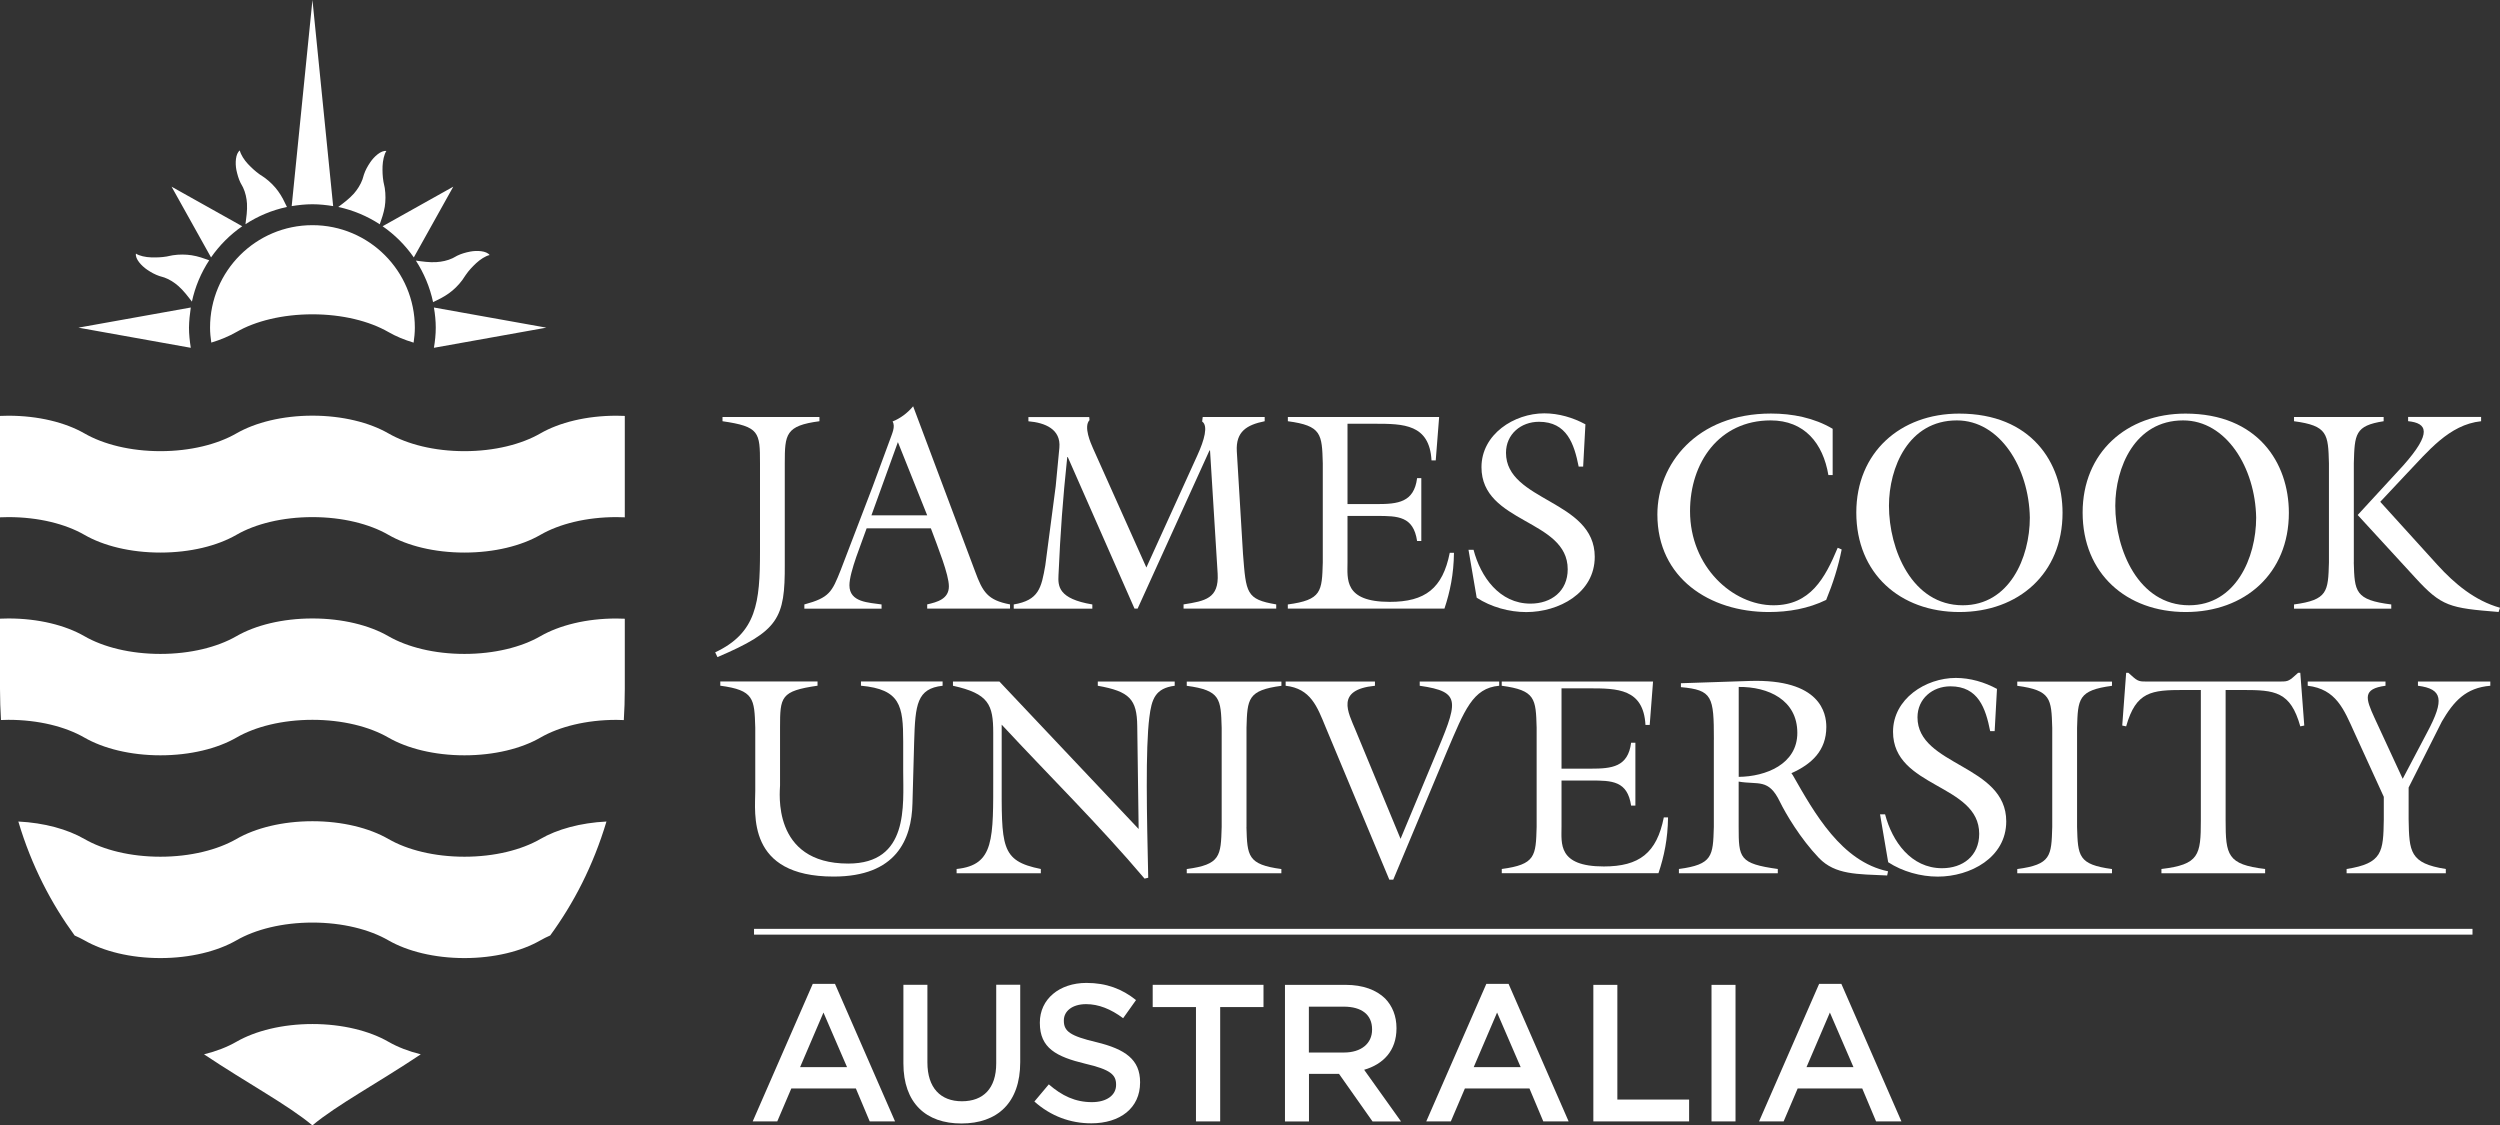 <?xml version="1.0"?>

<svg width="291" height="131" viewBox="0 0 291 131" fill="none" version="1.1" id="svg943" sodipodi:docname="James Cook.svg" inkscape:version="1.1-dev (0486c1a, 2020-10-10)" xmlns:inkscape="http://www.inkscape.org/namespaces/inkscape" xmlns:sodipodi="http://sodipodi.sourceforge.net/DTD/sodipodi-0.dtd" xmlns="http://www.w3.org/2000/svg" xmlns:svg="http://www.w3.org/2000/svg"><rect x="0" y="0" width="291" height="131" fill="#333333" stroke="none"/> <defs id="defs947"></defs> <sodipodi:namedview pagecolor="#616161" bordercolor="#666666" borderopacity="1" objecttolerance="10" gridtolerance="10" guidetolerance="10" inkscape:pageopacity="0" inkscape:pageshadow="2" inkscape:window-width="1328" inkscape:window-height="545" id="namedview945" showgrid="false" inkscape:zoom="1" inkscape:cx="92" inkscape:cy="40.5" inkscape:window-x="0" inkscape:window-y="25" inkscape:window-maximized="0" inkscape:current-layer="svg943"></sodipodi:namedview> <path d="M62.905 74.053C60.705 75.324 57.557 76.116 54.062 76.116C50.56 76.116 47.419 75.324 45.212 74.053C43.012 72.781 39.858 71.989 36.369 71.989C32.874 71.989 29.72 72.781 27.52 74.053C25.313 75.324 22.166 76.116 18.67 76.116C15.175 76.116 12.027 75.324 9.827 74.053C7.62 72.781 4.479 71.989 0.977 71.989C0.648 71.989 0.324 72.001 0 72.013V80.2C0 81.442 0.048 82.635 0.114 83.811C0.402 83.799 0.689 83.787 0.977 83.787C4.479 83.787 7.62 84.584 9.827 85.856C12.027 87.121 15.175 87.919 18.67 87.919C22.166 87.919 25.313 87.127 27.52 85.856C29.714 84.584 32.874 83.787 36.369 83.787C39.864 83.787 43.012 84.584 45.212 85.856C47.413 87.121 50.56 87.919 54.062 87.919C57.557 87.919 60.705 87.127 62.905 85.856C65.106 84.584 68.253 83.793 71.749 83.793C72.043 83.793 72.33 83.811 72.612 83.817C72.684 82.641 72.726 81.448 72.726 80.206V72.019C72.402 72.007 72.085 71.995 71.749 71.995C68.253 71.989 65.106 72.787 62.905 74.053Z" fill="white" id="path875"></path> <path d="M54.062 99.722C50.566 99.722 47.413 98.931 45.212 97.659C43.012 96.388 39.858 95.59 36.369 95.59C32.874 95.59 29.72 96.388 27.52 97.659C25.313 98.925 22.166 99.722 18.67 99.722C15.175 99.722 12.027 98.931 9.827 97.659C7.866 96.526 5.162 95.776 2.134 95.626C3.681 100.814 5.978 105.174 8.688 108.893C9.089 109.073 9.473 109.253 9.827 109.457C12.027 110.722 15.175 111.52 18.67 111.52C22.166 111.52 25.313 110.722 27.52 109.457C29.72 108.185 32.874 107.387 36.369 107.387C39.864 107.387 43.012 108.185 45.212 109.457C47.413 110.722 50.56 111.52 54.062 111.52C57.557 111.52 60.705 110.722 62.905 109.457C63.259 109.247 63.649 109.067 64.044 108.887C66.754 105.174 69.039 100.814 70.592 95.626C67.558 95.776 64.854 96.526 62.899 97.659C60.699 98.931 57.557 99.722 54.062 99.722Z" fill="white" id="path877"></path> <path d="M45.212 121.26C43.012 119.994 39.858 119.197 36.369 119.197C32.874 119.197 29.72 119.994 27.52 121.26C26.458 121.872 25.181 122.369 23.748 122.723C28.821 126.112 33.509 128.607 36.363 130.994C39.217 128.607 43.906 126.112 48.978 122.723C47.551 122.369 46.274 121.872 45.212 121.26Z" fill="white" id="path879"></path> <path d="M62.905 50.446C60.705 51.718 57.557 52.515 54.062 52.515C50.56 52.515 47.419 51.718 45.212 50.446C43.012 49.181 39.858 48.383 36.369 48.383C32.874 48.383 29.72 49.181 27.52 50.446C25.313 51.718 22.166 52.515 18.67 52.515C15.175 52.515 12.027 51.718 9.827 50.446C7.62 49.181 4.479 48.389 0.977 48.389C0.648 48.389 0.324 48.401 0 48.413V60.216C0.324 60.204 0.648 60.192 0.977 60.192C4.479 60.192 7.62 60.984 9.827 62.255C12.027 63.527 15.175 64.319 18.67 64.319C22.166 64.319 25.313 63.527 27.52 62.255C29.714 60.984 32.874 60.192 36.369 60.192C39.864 60.192 43.012 60.984 45.212 62.255C47.413 63.527 50.56 64.319 54.062 64.319C57.557 64.319 60.705 63.527 62.905 62.255C65.106 60.984 68.253 60.192 71.749 60.192C72.085 60.192 72.408 60.204 72.726 60.216V48.413C72.402 48.401 72.085 48.389 71.749 48.389C68.253 48.389 65.106 49.181 62.905 50.446Z" fill="white" id="path881"></path> <path d="M44.787 24.068C44.889 23.409 44.901 22.629 44.787 21.885C44.751 21.645 44.679 21.412 44.637 21.172C44.529 20.542 44.511 19.948 44.529 19.342C44.559 18.725 44.697 17.987 44.973 17.573C44.355 17.477 43.534 18.239 43.096 18.892C42.79 19.348 42.532 19.804 42.365 20.308C42.299 20.494 42.257 20.698 42.191 20.884C41.975 21.483 41.597 22.071 41.189 22.539C40.656 23.133 39.984 23.637 39.379 24.086V24.092C41.13 24.47 42.754 25.16 44.205 26.108C44.427 25.484 44.661 24.8 44.787 24.068ZM27.999 21.286C28.089 21.465 28.203 21.633 28.293 21.825C28.563 22.395 28.713 23.079 28.749 23.697C28.797 24.5 28.671 25.334 28.575 26.078V26.096C30.02 25.154 31.657 24.458 33.401 24.092C33.113 23.487 32.808 22.839 32.364 22.239C31.974 21.699 31.429 21.142 30.829 20.704C30.631 20.554 30.421 20.434 30.218 20.296C29.696 19.924 29.27 19.516 28.851 19.078C28.431 18.623 28.017 17.999 27.915 17.513C27.406 17.885 27.364 19.006 27.514 19.78C27.628 20.308 27.765 20.806 27.999 21.286ZM38.779 23.991L36.369 0L33.953 23.991C34.744 23.864 35.542 23.775 36.369 23.775C37.184 23.775 37.988 23.864 38.779 23.991ZM48.168 29.964L52.761 21.729L44.535 26.335C45.95 27.313 47.179 28.543 48.168 29.964ZM28.197 26.335L19.971 21.729L24.564 29.964C25.553 28.543 26.782 27.313 28.197 26.335ZM53.81 32.603C53.954 32.405 54.074 32.189 54.218 31.997C54.578 31.47 54.991 31.044 55.429 30.63C55.885 30.21 56.508 29.79 56.994 29.688C56.622 29.184 55.501 29.136 54.727 29.286C54.2 29.388 53.696 29.532 53.211 29.766C53.025 29.856 52.863 29.976 52.671 30.06C52.101 30.33 51.424 30.474 50.794 30.51C50.003 30.564 49.169 30.438 48.42 30.336H48.408C49.349 31.793 50.039 33.419 50.411 35.17C51.016 34.882 51.658 34.57 52.263 34.133C52.803 33.749 53.36 33.209 53.81 32.603ZM22.207 35.794L9.125 38.139L22.207 40.484C22.088 39.716 21.998 38.937 21.998 38.139C22.01 37.341 22.094 36.556 22.207 35.794ZM63.595 38.139L50.507 35.794C50.638 36.556 50.722 37.341 50.722 38.139C50.722 38.937 50.638 39.716 50.507 40.484L63.595 38.139ZM20.121 29.712C19.881 29.748 19.647 29.814 19.408 29.856C18.778 29.964 18.178 29.976 17.579 29.958C16.961 29.94 16.23 29.79 15.822 29.52C15.714 30.144 16.488 30.96 17.135 31.398C17.579 31.703 18.053 31.961 18.55 32.129C18.748 32.201 18.94 32.231 19.132 32.303C19.731 32.513 20.313 32.897 20.775 33.305C21.38 33.839 21.878 34.51 22.339 35.11C22.711 33.371 23.407 31.739 24.354 30.294C23.724 30.072 23.047 29.826 22.303 29.712C21.638 29.61 20.864 29.598 20.121 29.712ZM36.369 26.21C29.786 26.21 24.45 31.547 24.45 38.133C24.45 38.727 24.51 39.308 24.594 39.878C25.685 39.548 26.68 39.129 27.526 38.643C29.714 37.377 32.874 36.586 36.369 36.586C39.864 36.586 43.012 37.383 45.212 38.649C46.058 39.141 47.053 39.554 48.144 39.884C48.228 39.314 48.288 38.733 48.288 38.139C48.288 31.547 42.952 26.21 36.369 26.21Z" fill="#EDB800" id="path883" style="fill:#ffffff;fill-opacity:1"></path> <path d="M88.464 53.919C88.464 50.308 88.398 49.654 84.1 49.031V48.539H95.383V49.031C91.444 49.552 91.348 50.536 91.348 53.919V65.662C91.384 72.025 90.629 73.441 83.512 76.488L83.248 75.93C88.069 73.669 88.464 70.124 88.464 64.222V53.919Z" fill="white" id="path885"></path> <path d="M104.515 51.46L101.433 59.988H107.926L104.515 51.46ZM100.875 61.5C100.318 63.143 98.873 66.556 98.873 68.127C98.873 70.13 101.139 70.13 102.614 70.358V70.85H93.627V70.358C96.546 69.572 96.84 68.913 97.859 66.352L101.565 56.672L103.537 51.322C103.831 50.47 104.257 49.678 103.897 49.06C104.784 48.701 105.6 48.113 106.289 47.291L113.502 66.514C114.389 68.913 114.947 69.86 117.567 70.352V70.844H107.926V70.352C109.077 70.088 110.45 69.728 110.45 68.253C110.45 66.874 109.203 63.791 108.352 61.494H100.875V61.5Z" fill="white" id="path887"></path> <path d="M133.437 66.058L139.373 53.001C140.194 51.202 140.65 49.552 139.93 49.066L139.996 48.539H147.209V49.031C145.11 49.456 143.833 50.242 143.965 52.539L144.685 64.48C145.044 69.039 145.044 69.764 148.552 70.352V70.844H137.766V70.352C140.29 69.956 141.897 69.662 141.735 66.778L140.848 52.437H140.782L132.418 70.844H132.058L124.288 53.199H124.228C123.7 58.219 123.437 61.859 123.209 66.939C123.143 68.223 123.179 69.698 127.148 70.358V70.85H117.999V70.358C120.918 69.866 121.212 68.451 121.674 65.8L122.885 56.582L123.311 52.119C123.508 49.954 121.638 49.199 119.707 49.037V48.545H126.788L126.818 48.905C126.099 49.66 126.98 51.627 127.214 52.155L133.437 66.058Z" fill="white" id="path889"></path> <path d="M149.907 70.358C153.846 69.83 153.876 68.847 153.972 65.47V53.919C153.876 50.536 153.846 49.552 149.907 49.031V48.539H167.516L167.12 53.589H166.628C166.395 49.36 163.349 49.324 160.033 49.324H156.85V58.675H160.261C162.719 58.675 164.59 58.477 164.95 55.658H165.441V62.975H164.95C164.524 60.09 162.719 60.054 160.261 60.054H156.85V65.434C156.85 67.365 156.388 70.058 161.766 70.058C165.897 70.058 167.929 68.487 168.751 64.349H169.242C169.212 66.844 168.787 68.877 168.133 70.844H149.901V70.358H149.907Z" fill="white" id="path891"></path> <path d="M184.279 54.315H183.758C183.23 51.657 182.379 49.096 179.135 49.096C177.031 49.096 175.298 50.542 175.298 52.707C175.298 58.381 185.628 58.183 185.628 64.816C185.628 69.045 181.431 71.246 177.66 71.246C175.658 71.246 173.559 70.658 171.887 69.572L170.933 63.995H171.521C172.342 67.143 174.537 70.262 178.146 70.262C180.568 70.262 182.481 68.817 182.481 66.262C182.481 60.42 172.444 60.948 172.444 54.38C172.444 50.542 176.251 48.113 179.753 48.113C181.425 48.113 183.098 48.605 184.543 49.39L184.279 54.315Z" fill="white" id="path893"></path> <path d="M213.316 55.298H212.824C212.201 51.592 210.036 48.935 206.103 48.935C200.102 48.935 196.72 53.853 196.72 59.496C196.72 65.962 201.672 70.454 206.433 70.454C210.726 70.454 212.428 67.305 213.909 63.761L214.371 63.959C213.975 65.962 213.352 67.929 212.566 69.83C210.468 70.85 208.201 71.24 205.875 71.24C199.016 71.24 192.919 67.299 192.919 59.886C192.919 54.045 197.475 48.137 206.139 48.137C208.633 48.137 211.157 48.629 213.322 49.912V55.298H213.316Z" fill="white" id="path895"></path> <path d="M219.875 58.873C219.875 63.959 222.561 70.454 228.467 70.454C233.875 70.454 236.273 64.942 236.273 60.252C236.171 54.44 232.795 48.935 227.777 48.935C222.135 48.935 219.875 54.44 219.875 58.873ZM240.08 59.694C240.08 66.748 234.966 71.24 228.077 71.24C221.158 71.24 216.074 66.748 216.074 59.664C216.074 52.671 221.194 48.143 228.047 48.143C236.441 48.143 240.08 53.853 240.08 59.694Z" fill="white" id="path897"></path> <path d="M246.219 58.873C246.219 63.959 248.911 70.454 254.811 70.454C260.225 70.454 262.617 64.942 262.617 60.252C262.515 54.44 259.14 48.935 254.115 48.935C248.486 48.935 246.219 54.44 246.219 58.873ZM266.424 59.694C266.424 66.748 261.31 71.24 254.421 71.24C247.502 71.24 242.418 66.748 242.418 59.664C242.418 52.671 247.538 48.143 254.391 48.143C262.785 48.143 266.424 53.853 266.424 59.694Z" fill="white" id="path899"></path> <path d="M288.8 48.539V49.031C285.059 49.42 282.57 52.605 280.142 55.13L277.06 58.411L283.722 65.758C285.724 67.959 288.086 69.926 291 70.742L290.838 71.234C285.13 70.772 284.213 70.61 281.125 67.233L274.434 59.946L279.717 54.206C283.158 50.338 282.504 49.252 280.304 49.025V48.533H288.8V48.539ZM273.979 65.47C274.075 68.847 274.111 69.836 278.344 70.358V70.85H267.024V70.358C270.963 69.83 270.993 68.847 271.089 65.47V53.919C270.993 50.536 270.963 49.552 267.024 49.031V48.539H277.456V49.031C274.111 49.552 274.081 50.536 273.985 53.919V65.47H273.979Z" fill="white" id="path901"></path> <path d="M109.719 79.331V79.822C106.733 80.152 106.535 81.993 106.409 86.318L106.211 93.503C106.115 97.737 104.311 102.032 97.032 102.032C86.864 102.032 87.913 94.678 87.913 92.058V84.704C87.811 81.322 87.781 80.344 83.842 79.816V79.325H95.161V79.816C90.863 80.44 90.797 81.1 90.797 84.704V91.428C90.797 92.052 89.747 100.52 98.735 100.52C105.821 100.52 105.132 93.761 105.132 89.754V86.312C105.132 82.143 104.802 80.242 100.216 79.816V79.325H109.719V79.331Z" fill="white" id="path903"></path> <path d="M132.538 96.496L132.376 84.518C132.34 81.4 131.494 80.482 127.783 79.822V79.331H136.735V79.822C134.474 80.116 134.049 81.364 133.785 83.499C133.323 87.103 133.491 95.014 133.653 102.169L133.227 102.271C127.981 96.07 122.141 90.324 116.596 84.35V90.39C116.596 98.523 116.398 100.196 121.152 101.15V101.648H111.349V101.15C115.774 100.694 115.612 97.671 115.612 90.228V85.304C115.612 82.023 115.091 80.74 110.924 79.822V79.331H116.332L132.538 96.496Z" fill="white" id="path905"></path> <path d="M145.086 96.268C145.182 99.644 145.218 100.628 149.151 101.156V101.648H138.138V101.156C142.071 100.634 142.107 99.644 142.203 96.268V84.716C142.107 81.334 142.071 80.356 138.138 79.828V79.337H149.157V79.828C145.224 80.356 145.188 81.34 145.092 84.716V96.268H145.086Z" fill="white" id="path907"></path> <path d="M174.507 79.331V79.822C171.419 80.086 170.472 82.677 168.439 87.433L162.174 102.397H161.718L154.308 84.65C153.324 82.251 152.569 80.152 149.649 79.822V79.331H160.045V79.822C155.417 80.284 156.928 82.911 157.779 84.974L163.025 97.641L166.898 88.357C169.716 81.628 170.238 80.548 165.255 79.822V79.331H174.507Z" fill="white" id="path909"></path> <path d="M174.8 101.15C178.739 100.628 178.769 99.638 178.865 96.262V84.71C178.769 81.328 178.739 80.35 174.8 79.822V79.331H192.415L192.026 84.386H191.534C191.3 80.152 188.254 80.122 184.939 80.122H181.761V89.472H185.173C187.631 89.472 189.501 89.275 189.861 86.456H190.359V93.773H189.861C189.435 90.888 187.631 90.852 185.173 90.852H181.761V96.232C181.761 98.163 181.299 100.856 186.683 100.856C190.814 100.856 192.847 99.285 193.668 95.146H194.16C194.13 97.641 193.704 99.674 193.045 101.642H174.806V101.15H174.8Z" fill="white" id="path911"></path> <path d="M202.386 90.426C205.534 90.396 209.209 88.951 209.209 85.31C209.209 81.472 205.827 79.924 202.386 79.96V90.426ZM199.496 86.09C199.496 81.07 199.328 80.314 195.659 79.984V79.528L203.663 79.264C211.925 79.001 212.584 83.037 212.584 84.614C212.584 87.367 210.882 88.945 208.519 90L208.681 90.228C211.205 94.654 214.353 100.298 219.767 101.42L219.665 101.906C216.188 101.744 213.628 101.84 211.727 99.872C209.563 97.611 207.86 94.72 207.17 93.305C205.857 90.582 204.676 91.374 202.38 90.978V96.262C202.38 99.872 202.446 100.526 206.936 101.15V101.648H195.425V101.15C199.358 100.628 199.394 99.638 199.49 96.262V86.09H199.496Z" fill="white" id="path913"></path> <path d="M232.178 85.106H231.656C231.129 82.449 230.277 79.888 227.034 79.888C224.935 79.888 223.196 81.334 223.196 83.499C223.196 89.173 233.527 88.975 233.527 95.608C233.527 99.836 229.33 102.038 225.559 102.038C223.556 102.038 221.458 101.45 219.785 100.364L218.838 94.792H219.425C220.247 97.941 222.441 101.06 226.056 101.06C228.478 101.06 230.379 99.621 230.379 97.059C230.379 91.218 220.349 91.74 220.349 85.178C220.349 81.34 224.15 78.911 227.657 78.911C229.33 78.911 231.003 79.403 232.448 80.188L232.178 85.106Z" fill="white" id="path915"></path> <path d="M241.771 96.268C241.867 99.644 241.903 100.628 245.836 101.156V101.648H234.81V101.156C238.749 100.634 238.785 99.644 238.881 96.268V84.716C238.779 81.334 238.749 80.356 234.81 79.828V79.337H245.836V79.828C241.903 80.356 241.867 81.34 241.771 84.716V96.268Z" fill="white" id="path917"></path> <path d="M267.497 78.317H267.755L268.217 84.453L267.755 84.549C266.61 80.476 264.805 80.314 261.034 80.314H259.062V95.476C259.062 99.543 259.26 100.628 263.66 101.15V101.648H251.591V101.15C255.986 100.628 256.178 99.543 256.178 95.476V80.314H254.211C250.434 80.314 248.63 80.476 247.484 84.549L247.029 84.453L247.484 78.317H247.748L248.078 78.611C248.899 79.367 249.031 79.331 250.11 79.331H265.135C266.214 79.331 266.346 79.367 267.168 78.611L267.497 78.317Z" fill="white" id="path919"></path> <path d="M289.873 79.331V79.822C287.019 80.056 285.61 81.628 284.231 83.991L280.364 91.668V95.38C280.43 99.147 280.496 100.496 284.693 101.15V101.648H273.145V101.15C277.342 100.496 277.414 99.147 277.474 95.38V92.753L274.069 85.304C272.822 82.551 271.934 80.218 268.619 79.822V79.331H277.672V79.822C274.98 80.188 275.346 81.268 276.395 83.565L279.674 90.654L282.528 85.238C284.561 81.43 284.303 80.188 281.449 79.822V79.331H289.873Z" fill="white" id="path921"></path> <path d="M287.798 108.119H87.769V108.791H287.798V108.119Z" fill="white" id="path923"></path> <path d="M94.604 114.525H97.194L104.185 130.533H101.235L99.622 126.695H92.11L90.473 130.533H87.613L94.604 114.525ZM98.597 124.218L95.851 117.86L93.129 124.218H98.597Z" fill="white" id="path925"></path> <path d="M105.156 123.785V114.632H107.95V123.671C107.95 126.622 109.473 128.187 111.967 128.187C114.443 128.187 115.96 126.712 115.96 123.779V114.626H118.754V123.641C118.754 128.385 116.074 130.772 111.919 130.772C107.788 130.784 105.156 128.397 105.156 123.785Z" fill="white" id="path927"></path> <path d="M120.403 128.217L122.081 126.22C123.604 127.539 125.145 128.289 127.1 128.289C128.826 128.289 129.912 127.473 129.912 126.292V126.244C129.912 125.11 129.276 124.499 126.326 123.815C122.945 122.999 121.038 121.998 121.038 119.071V119.023C121.038 116.3 123.311 114.411 126.464 114.411C128.778 114.411 130.619 115.112 132.232 116.408L130.733 118.519C129.3 117.451 127.873 116.882 126.422 116.882C124.785 116.882 123.832 117.721 123.832 118.765V118.813C123.832 120.042 124.558 120.582 127.621 121.308C130.979 122.124 132.706 123.329 132.706 125.962V126.01C132.706 128.985 130.367 130.754 127.028 130.754C124.606 130.76 122.309 129.92 120.403 128.217Z" fill="white" id="path929"></path> <path d="M139.217 117.223H134.174V114.633H147.071V117.223H142.029V130.532H139.211V117.223H139.217Z" fill="white" id="path931"></path> <path d="M149.565 114.638H156.646C158.642 114.638 160.207 115.226 161.232 116.228C162.072 117.092 162.551 118.273 162.551 119.658V119.706C162.551 122.321 160.987 123.887 158.786 124.523L163.079 130.538H159.763L155.86 124.996H152.365V130.538H149.571V114.638H149.565ZM156.442 122.513C158.438 122.513 159.71 121.47 159.71 119.856V119.808C159.71 118.105 158.486 117.175 156.418 117.175H152.353V122.513H156.442Z" fill="white" id="path933"></path> <path d="M173.008 114.525H175.598L182.589 130.532H179.639L178.026 126.694H170.514L168.877 130.532H166.017L173.008 114.525ZM177.007 124.217L174.261 117.859L171.539 124.217H177.007Z" fill="white" id="path935"></path> <path d="M185.466 114.638H188.26V127.989H196.612V130.532H185.466V114.638Z" fill="white" id="path937"></path> <path d="M199.22 114.638H202.014V130.532H199.22V114.638Z" fill="white" id="path939"></path> <path d="M211.745 114.525H214.335L221.326 130.532H218.376L216.763 126.694H209.251L207.614 130.532H204.754L211.745 114.525ZM215.744 124.217L212.998 117.859L210.276 124.217H215.744Z" fill="white" id="path941"></path>
</svg>
